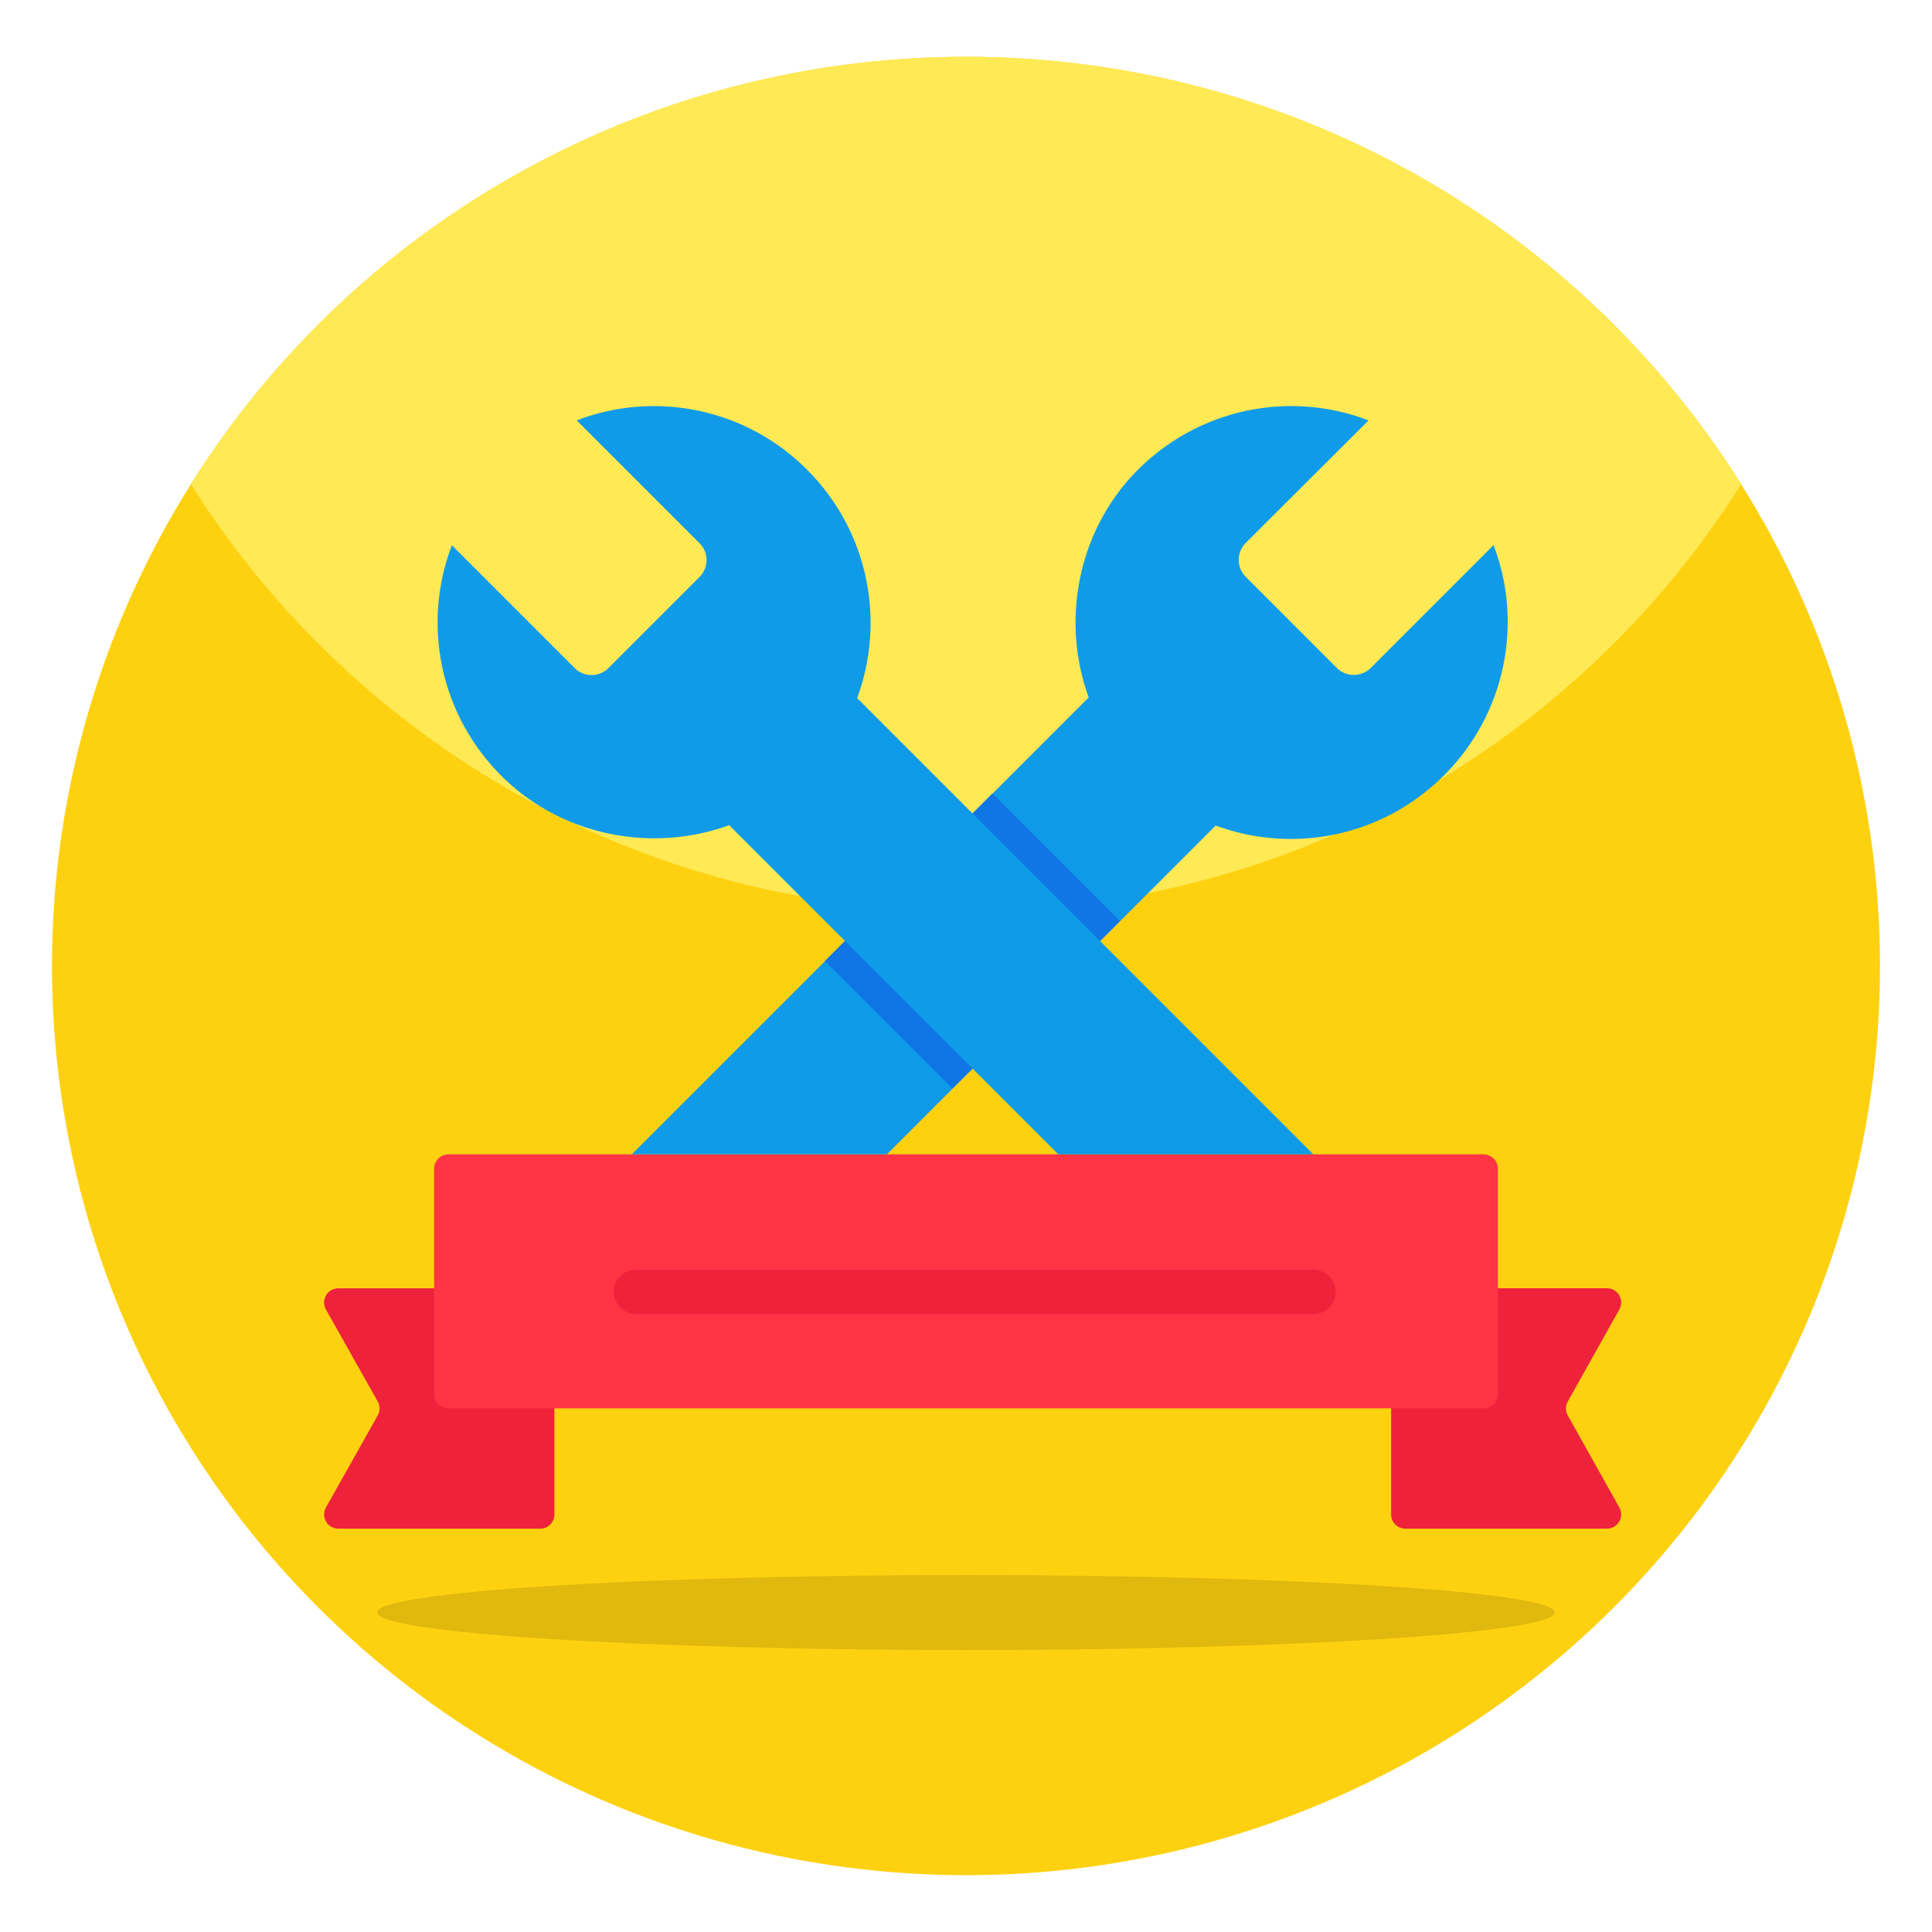 <svg id="Layer_1" enable-background="new 0 0 68 68" viewBox="0 0 68 68" xmlns="http://www.w3.org/2000/svg"><g><g><g><ellipse cx="34" cy="34" fill="#fed110" rx="32.17" ry="32"/></g><g><path d="m61.284 17.04c-5.69 9.03-15.784 15.03-27.284 15.03s-21.594-6-27.284-15.03c5.68-9.03 15.784-15.04 27.284-15.04s21.604 6.01 27.284 15.04z" fill="#ffe955"/></g><g opacity=".12"><path d="m54.726 56.752c0 .73-9.281 1.323-20.726 1.323s-20.726-.593-20.726-1.323c0-.73 9.281-1.315 20.726-1.315s20.726.584 20.726 1.315z"/></g></g><g><g><g><path d="m55.18 49.818 1.816 3.241c.187.333-.054.744-.436.744h-7.097c-.276 0-.5-.224-.5-.5v-7.46c0-.276.224-.5.5-.5h7.097c.382 0 .623.411.436.744l-1.816 3.241c-.085.152-.085.337 0 .489z" fill="#ef223b"/></g><g><path d="m11.908 45.344h7.105c.276 0 .5.224.5.5v7.46c0 .276-.224.5-.5.5h-7.105c-.382 0-.623-.412-.436-.745l1.823-3.24c.086-.152.086-.338 0-.49l-1.823-3.24c-.188-.333.053-.745.436-.745z" fill="#ef223b"/></g></g><g><path d="m52.72 41.13v7.94c0 .28-.23.5-.5.5h-36.44c-.27 0-.5-.22-.5-.5v-7.94c0-.27.23-.5.5-.5h36.44c.27 0 .5.23.5.5z" fill="#ff3445"/></g><g><path d="m47.013 45.47c0 .43-.35.78-.78.78h-23.85c-.43 0-.78-.35-.78-.78s.35-.78.78-.78h23.85c.43 0 .78.35.78.78z" fill="#ef223b"/></g></g><g><g><g><g><path d="m50.828 27.287c-2.18 2.18-5.33 2.77-8.04 1.77l-3.36 3.36-5.9 5.9-2.31 2.31h-8.98l6.8-6.8 5.9-5.9 3.38-3.38c-.97-2.66-.41-5.8 1.65-7.93 2.21-2.27 5.45-2.88 8.2-1.82l-4.33 4.32c-.32.33-.32.86.01 1.19l3.2 3.2c.33.33.86.33 1.19.01l4.33-4.33c1.04 2.71.45 5.91-1.74 8.1z" fill="#0f9be8"/></g></g></g><g><path d="m30.061 29.947h8.344v6.35h-8.344z" fill="#1076e5" transform="matrix(.707 -.707 .707 .707 -13.394 33.907)"/></g><g><g><g><path d="m25.664 29.043 11.587 11.587h8.976l-16.058-16.058c1.001-2.709.412-5.866-1.767-8.045-2.191-2.191-5.389-2.774-8.104-1.731l4.329 4.329c.324.324.324.854-.006 1.184l-3.204 3.204c-.33.33-.86.33-1.184.006l-4.329-4.329c-1.054 2.751-.448 5.996 1.826 8.199 2.132 2.061 5.266 2.627 7.934 1.655z" fill="#0f9be8"/></g></g></g></g></g></svg>